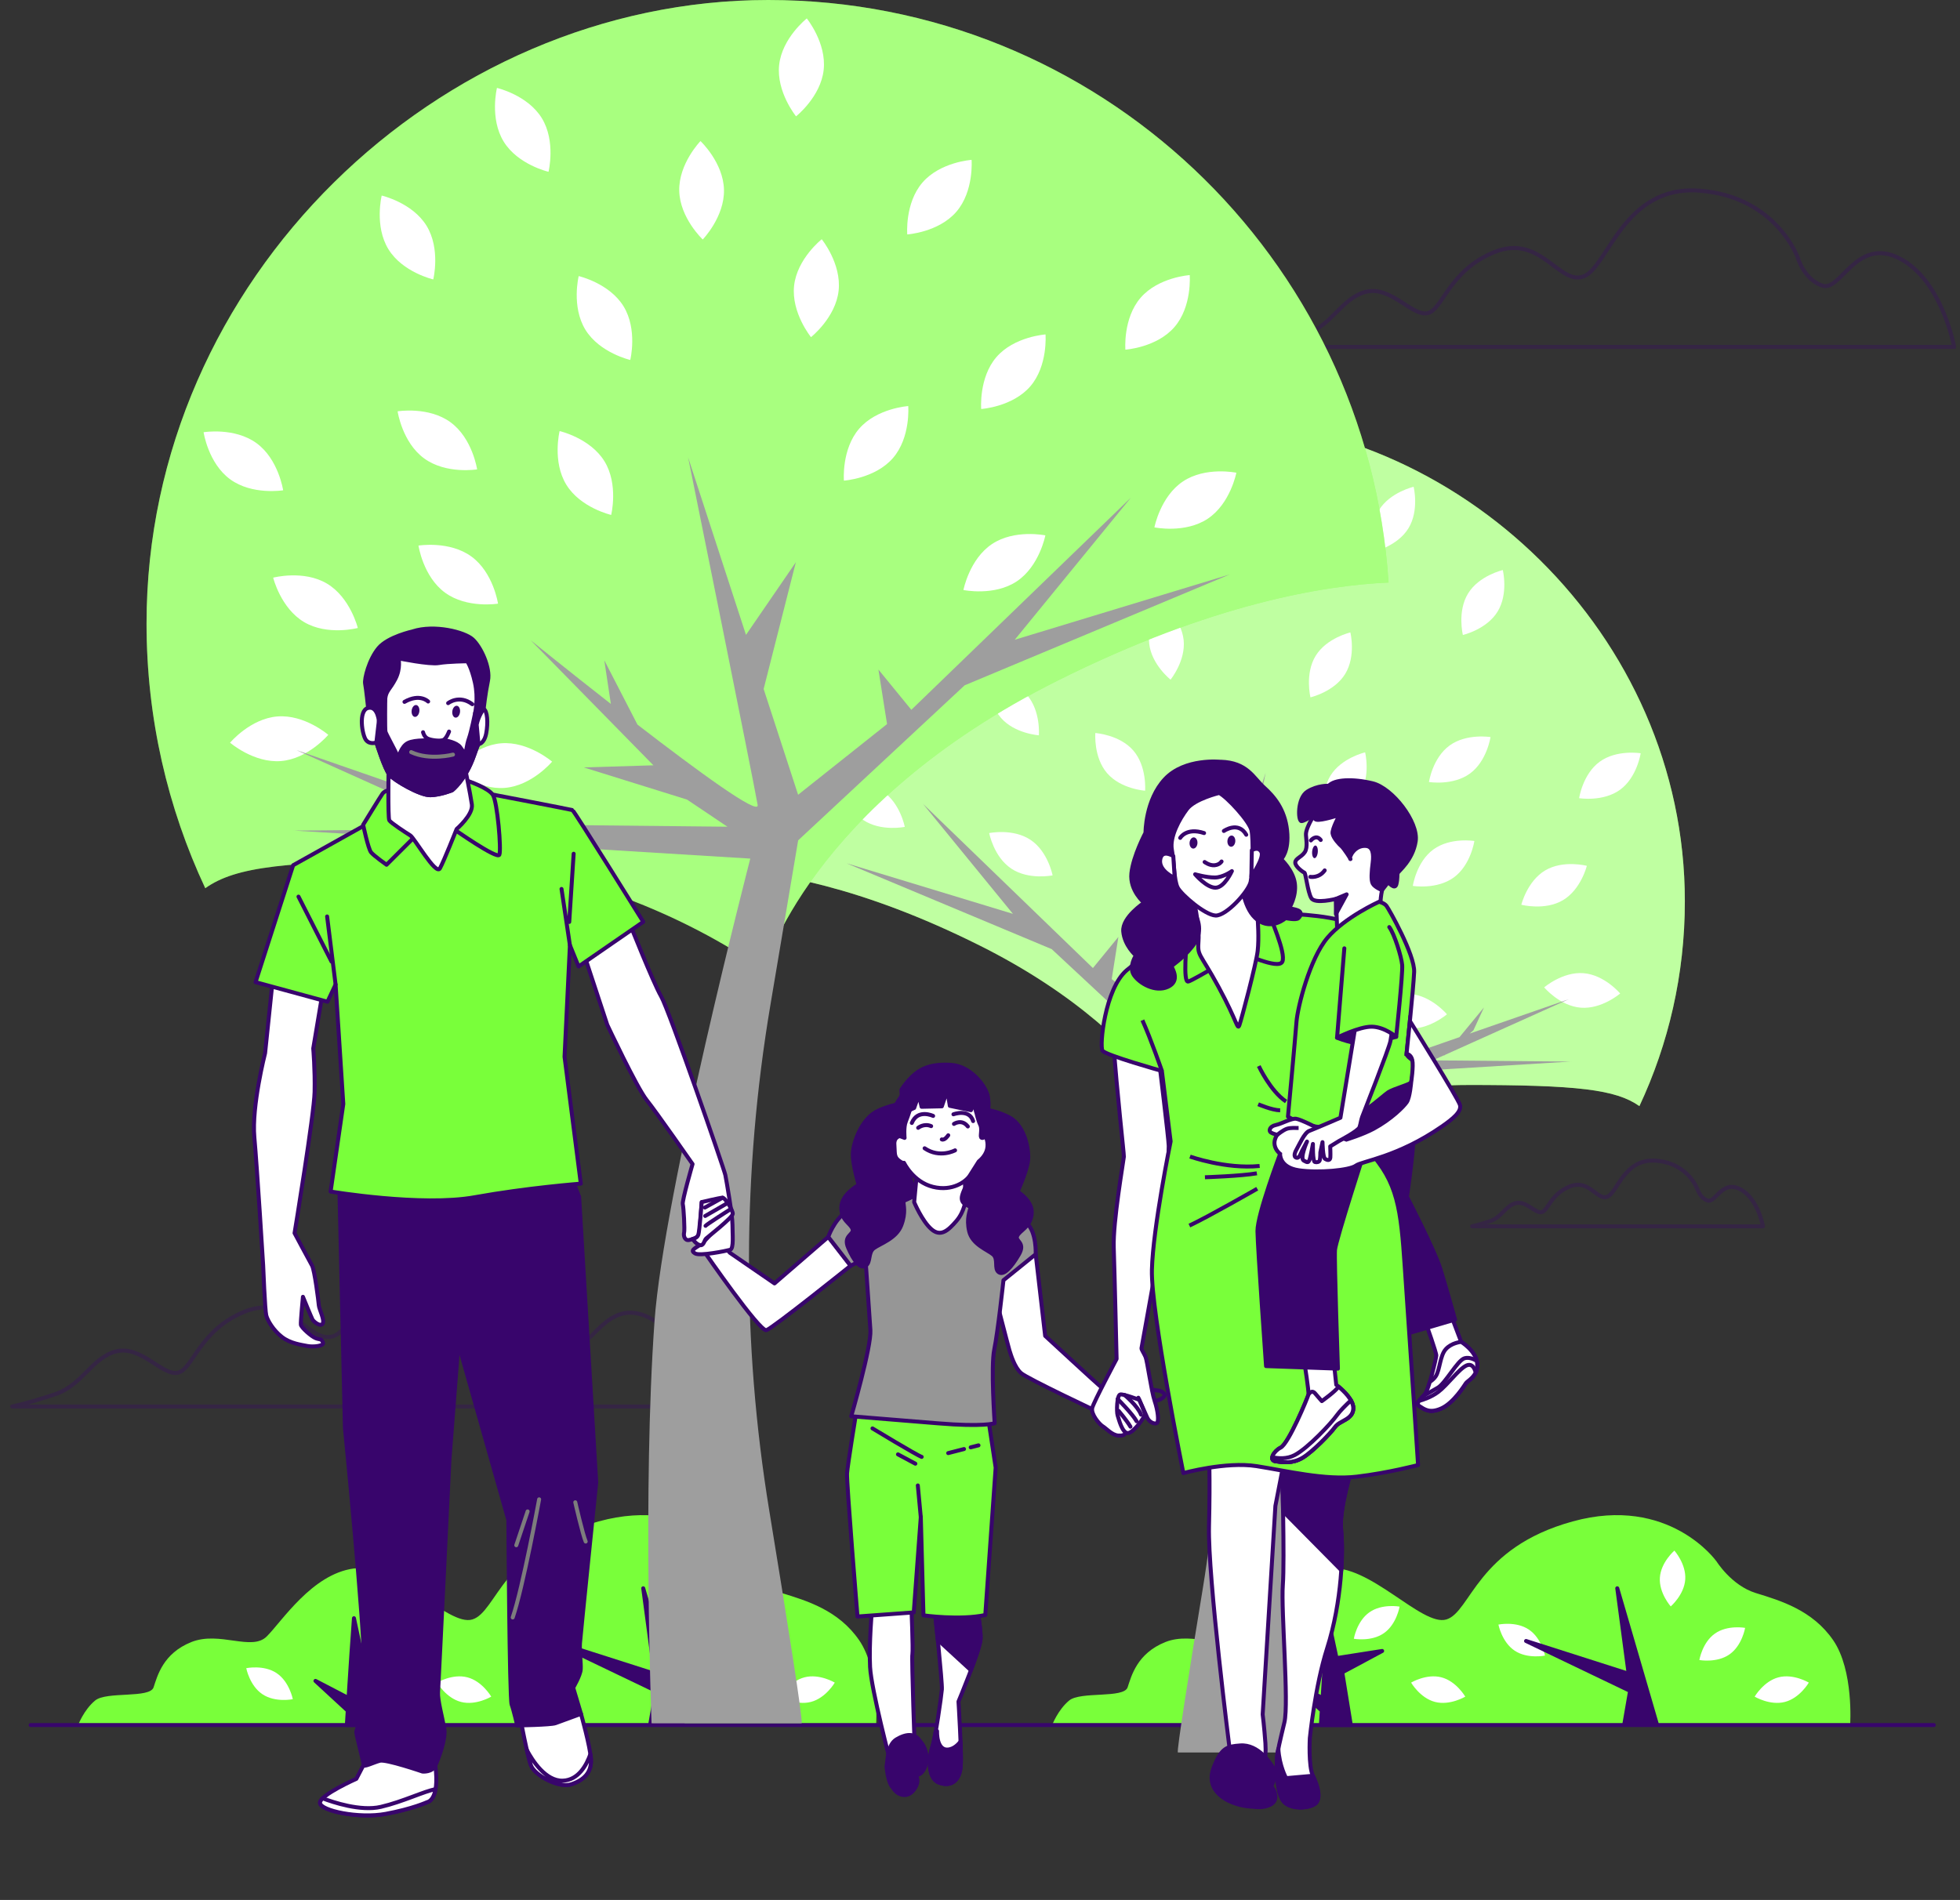 <svg width="493" height="478" viewBox="0 0 493 478" fill="none" xmlns="http://www.w3.org/2000/svg">
<rect x="0" y="0" width="493" height="478" fill="#333333" stroke="none"/>
<g clip-path="url(#clip0_6_7808)">
<g opacity="0.3">
<path d="M452.24 64.93C452.24 64.93 446.85 49.52 427.59 47.98C408.33 46.44 404.48 67.24 398.31 69.55C392.15 71.86 387.52 58.76 375.97 63.39C364.41 68.01 362.87 78.03 359.02 78.8C355.17 79.57 349.77 71.87 343.61 73.41C337.45 74.95 335.14 81.88 328.2 84.2C321.27 86.51 317.41 87.28 317.41 87.28H491.53C491.53 87.28 488.45 70.33 477.66 64.94C466.87 59.55 463.02 73.41 458.4 71.87C453.78 70.33 452.24 64.94 452.24 64.94V64.93Z" stroke="#38056C" stroke-linecap="round" stroke-linejoin="round"/>
<path d="M137.9 331.5C137.9 331.5 132.51 316.09 113.25 314.55C93.99 313.01 90.14 333.81 83.97 336.12C77.8 338.43 73.18 325.33 61.63 329.96C50.07 334.58 48.53 344.6 44.68 345.37C40.83 346.14 35.43 338.44 29.27 339.98C23.11 341.52 20.8 348.45 13.86 350.77C6.93 353.08 3.07 353.85 3.07 353.85H177.19C177.19 353.85 174.11 336.9 163.32 331.51C152.53 326.12 148.68 339.98 144.06 338.44C139.44 336.9 137.9 331.51 137.9 331.51V331.5Z" stroke="#38056C" stroke-linecap="round" stroke-linejoin="round"/>
<path d="M426.92 299.14C426.92 299.14 424.65 292.66 416.56 292.02C408.47 291.37 406.85 300.11 404.26 301.08C401.67 302.05 399.73 296.55 394.87 298.49C390.01 300.43 389.37 304.64 387.75 304.96C386.13 305.28 383.87 302.05 381.28 302.69C378.69 303.34 377.72 306.25 374.81 307.22C371.9 308.19 370.28 308.52 370.28 308.52H443.45C443.45 308.52 442.16 301.4 437.62 299.13C433.09 296.86 431.47 302.69 429.53 302.04C427.59 301.39 426.94 299.13 426.94 299.13L426.92 299.14Z" stroke="#38056C" stroke-linecap="round" stroke-linejoin="round"/>
</g>
<path d="M186.67 392.72C186.67 392.72 174.81 376.11 150.61 382.76C126.41 389.4 124.99 405.54 118.82 407.43C112.65 409.33 99.37 393.19 88.93 394.62C78.49 396.04 70.9 407.91 67.1 411.7C63.3 415.5 55.24 410.28 48.12 413.12C41 415.97 39.58 421.66 38.63 424.51C37.68 427.36 26.77 425.46 23.92 427.83C21.07 430.2 19.65 434 19.65 434H220.37C220.37 434 221.32 420.24 216.1 412.65C210.88 405.06 202.81 402.69 196.65 400.79C190.48 398.89 186.69 392.72 186.69 392.72H186.67Z" fill="#79FF3A"/>
<path d="M135.98 415.28C139.21 417.44 143.61 416.52 143.61 416.52C143.61 416.52 142.76 412.11 139.53 409.96C136.3 407.8 131.9 408.72 131.9 408.72C131.9 408.72 132.75 413.13 135.98 415.28Z" fill="white"/>
<path d="M66.02 426.25C69.25 428.41 73.65 427.49 73.65 427.49C73.65 427.49 72.8 423.08 69.57 420.93C66.34 418.77 61.94 419.69 61.94 419.69C61.94 419.69 62.79 424.1 66.02 426.25Z" fill="white"/>
<path d="M172.51 396.92C172.26 400.8 175.24 404.15 175.24 404.15C175.24 404.15 178.641 401.22 178.891 397.34C179.141 393.46 176.16 390.11 176.16 390.11C176.16 390.11 172.76 393.04 172.51 396.92Z" fill="white"/>
<path d="M186.36 410.98C183.18 413.21 182.44 417.64 182.44 417.64C182.44 417.64 186.86 418.45 190.03 416.21C193.21 413.98 193.95 409.55 193.95 409.55C193.95 409.55 189.53 408.74 186.36 410.98Z" fill="white"/>
<path d="M99.45 405.63C96.27 407.86 95.53 412.29 95.53 412.29C95.53 412.29 99.95 413.1 103.12 410.86C106.3 408.63 107.04 404.2 107.04 404.2C107.04 404.2 102.62 403.39 99.45 405.63Z" fill="white"/>
<path d="M202.361 421.99C198.601 422.96 196.351 426.85 196.351 426.85C196.351 426.85 200.201 429.16 203.961 428.18C207.721 427.21 209.971 423.32 209.971 423.32C209.971 423.32 206.121 421.01 202.361 421.99Z" fill="white"/>
<path d="M117.55 421.99C121.31 422.96 123.56 426.85 123.56 426.85C123.56 426.85 119.71 429.16 115.95 428.18C112.19 427.21 109.94 423.32 109.94 423.32C109.94 423.32 113.79 421.01 117.55 421.99Z" fill="white"/>
<path d="M171.721 433.67L161.791 399.59L164.661 421.1L138.851 412.85L165.021 425.4L163.581 433.64L171.721 433.67Z" fill="#38056C" stroke="#38056C" stroke-linecap="round" stroke-linejoin="round"/>
<path d="M91.181 417.16L89.031 407.12L88.401 415.93L87.671 427.22L79.351 422.89L87.471 430.38L87.241 434H94.771L92.611 420.74L102.651 415.36L91.181 417.16Z" fill="#38056C" stroke="#38056C" stroke-linecap="round" stroke-linejoin="round"/>
<path d="M431.67 392.72C431.67 392.72 419.81 376.11 395.61 382.76C371.41 389.4 369.99 405.54 363.82 407.43C357.65 409.33 344.37 393.19 333.93 394.62C323.49 396.04 315.9 407.91 312.1 411.7C308.3 415.5 300.24 410.28 293.12 413.12C286 415.97 284.58 421.66 283.63 424.51C282.68 427.36 271.77 425.46 268.92 427.83C266.07 430.2 264.65 434 264.65 434H465.37C465.37 434 466.32 420.24 461.1 412.65C455.88 405.06 447.81 402.69 441.65 400.79C435.48 398.89 431.69 392.72 431.69 392.72H431.67Z" fill="#79FF3A"/>
<path d="M380.98 415.28C384.21 417.44 388.61 416.52 388.61 416.52C388.61 416.52 387.76 412.11 384.53 409.96C381.3 407.8 376.9 408.72 376.9 408.72C376.9 408.72 377.75 413.13 380.98 415.28Z" fill="white"/>
<path d="M311.02 426.25C314.25 428.41 318.65 427.49 318.65 427.49C318.65 427.49 317.8 423.08 314.57 420.93C311.34 418.77 306.94 419.69 306.94 419.69C306.94 419.69 307.79 424.1 311.02 426.25Z" fill="white"/>
<path d="M417.51 396.92C417.26 400.8 420.241 404.15 420.241 404.15C420.241 404.15 423.641 401.22 423.891 397.34C424.141 393.46 421.16 390.11 421.16 390.11C421.16 390.11 417.76 393.04 417.51 396.92Z" fill="white"/>
<path d="M431.36 410.98C428.18 413.21 427.44 417.64 427.44 417.64C427.44 417.64 431.86 418.45 435.03 416.21C438.21 413.98 438.95 409.55 438.95 409.55C438.95 409.55 434.53 408.74 431.36 410.98Z" fill="white"/>
<path d="M344.45 405.63C341.27 407.86 340.53 412.29 340.53 412.29C340.53 412.29 344.95 413.1 348.12 410.86C351.3 408.63 352.04 404.2 352.04 404.2C352.04 404.2 347.62 403.39 344.45 405.63Z" fill="white"/>
<path d="M447.361 421.99C443.601 422.96 441.351 426.85 441.351 426.85C441.351 426.85 445.201 429.16 448.961 428.18C452.721 427.21 454.971 423.32 454.971 423.32C454.971 423.32 451.121 421.01 447.361 421.99Z" fill="white"/>
<path d="M362.55 421.99C366.31 422.96 368.56 426.85 368.56 426.85C368.56 426.85 364.71 429.16 360.95 428.18C357.19 427.21 354.94 423.32 354.94 423.32C354.94 423.32 358.79 421.01 362.55 421.99Z" fill="white"/>
<path d="M416.721 433.67L406.791 399.59L409.661 421.1L383.851 412.85L410.021 425.4L408.591 433.64L416.721 433.67Z" fill="#38056C" stroke="#38056C" stroke-linecap="round" stroke-linejoin="round"/>
<path d="M336.181 417.16L334.031 407.12L333.401 415.93L332.681 427.22L324.351 422.89L332.471 430.38L332.241 434H339.771L337.621 420.74L347.651 415.36L336.181 417.16Z" fill="#38056C" stroke="#38056C" stroke-linecap="round" stroke-linejoin="round"/>
<path d="M7.71 434H486.4" stroke="#38056C" stroke-linecap="round" stroke-linejoin="round"/>
<path d="M368.84 272.97C331.8 272.97 303.59 294.28 303.59 294.28C303.59 294.28 294.84 262.08 246.4 237.86C216.41 222.86 194.42 219.31 182.01 218.77C186.1 155.45 238.6 105.35 302.77 105.35C366.94 105.35 423.79 159.7 423.79 226.74C423.79 245.17 419.69 262.64 412.36 278.28C406.44 274.08 396.69 272.96 368.85 272.96L368.84 272.97Z" fill="#79FF3A"/>
<path opacity="0.52" d="M368.84 272.97C331.8 272.97 303.59 294.28 303.59 294.28C303.59 294.28 294.84 262.08 246.4 237.86C216.41 222.86 194.42 219.31 182.01 218.77C186.1 155.45 238.6 105.35 302.77 105.35C366.94 105.35 423.79 159.7 423.79 226.74C423.79 245.17 419.69 262.64 412.36 278.28C406.44 274.08 396.69 272.96 368.85 272.96L368.84 272.97Z" fill="white"/>
<path d="M388.67 218.98C384.12 221.68 382.66 227.62 382.66 227.62C382.66 227.62 388.58 229.17 393.13 226.47C397.68 223.77 399.14 217.83 399.14 217.83C399.14 217.83 393.22 216.28 388.67 218.98Z" fill="white"/>
<path d="M364.6 187.57C360.32 190.69 359.43 196.74 359.43 196.74C359.43 196.74 365.47 197.73 369.74 194.61C374.01 191.49 374.91 185.44 374.91 185.44C374.91 185.44 368.87 184.45 364.6 187.57Z" fill="white"/>
<path d="M398.31 244.84C393.03 244.42 388.41 248.41 388.41 248.41C388.41 248.41 392.34 253.1 397.62 253.52C402.9 253.94 407.52 249.95 407.52 249.95C407.52 249.95 403.59 245.26 398.31 244.84Z" fill="white"/>
<path d="M354.74 250.07C349.46 249.65 344.84 253.65 344.84 253.65C344.84 253.65 348.77 258.34 354.05 258.76C359.33 259.18 363.95 255.18 363.95 255.18C363.95 255.18 360.02 250.49 354.74 250.07Z" fill="white"/>
<path d="M360.54 213.71C356.26 216.83 355.37 222.88 355.37 222.88C355.37 222.88 361.41 223.87 365.68 220.75C369.96 217.63 370.85 211.58 370.85 211.58C370.85 211.58 364.81 210.59 360.54 213.71Z" fill="white"/>
<path d="M402.37 191.64C398.09 194.76 397.2 200.81 397.2 200.81C397.2 200.81 403.24 201.8 407.51 198.68C411.78 195.56 412.68 189.51 412.68 189.51C412.68 189.51 406.64 188.52 402.37 191.64Z" fill="white"/>
<path d="M330.93 164.99C328.16 169.5 329.62 175.44 329.62 175.44C329.62 175.44 335.58 174.07 338.35 169.56C341.12 165.05 339.66 159.11 339.66 159.11C339.66 159.11 333.7 160.48 330.93 164.99Z" fill="white"/>
<path d="M346.84 128.35C344.07 132.86 345.53 138.8 345.53 138.8C345.53 138.8 351.491 137.43 354.261 132.92C357.031 128.41 355.571 122.47 355.571 122.47C355.571 122.47 349.61 123.84 346.84 128.35Z" fill="white"/>
<path d="M334.64 195.16C331.87 199.67 333.33 205.61 333.33 205.61C333.33 205.61 339.29 204.24 342.06 199.73C344.83 195.22 343.37 189.28 343.37 189.28C343.37 189.28 337.41 190.65 334.64 195.16Z" fill="white"/>
<path d="M369.27 149.3C366.5 153.81 367.96 159.75 367.96 159.75C367.96 159.75 373.92 158.38 376.69 153.87C379.46 149.36 378 143.42 378 143.42C378 143.42 372.04 144.79 369.27 149.3Z" fill="white"/>
<path d="M289.06 161.94C289.64 167.2 294.43 170.99 294.43 170.99C294.43 170.99 298.29 166.25 297.72 160.99C297.15 155.73 292.35 151.94 292.35 151.94C292.35 151.94 288.49 156.68 289.06 161.94Z" fill="white"/>
<path d="M291.96 118.95C292.54 124.21 297.33 128 297.33 128C297.33 128 301.19 123.26 300.62 118C300.05 112.74 295.25 108.95 295.25 108.95C295.25 108.95 291.39 113.69 291.96 118.95Z" fill="white"/>
<path d="M311.38 142.3C311.26 147.59 315.51 151.98 315.51 151.98C315.51 151.98 319.97 147.79 320.09 142.5C320.21 137.21 315.96 132.82 315.96 132.82C315.96 132.82 311.5 137.01 311.38 142.3Z" fill="white"/>
<path d="M251.751 180.58C255.211 184.59 261.311 184.99 261.311 184.99C261.311 184.99 261.801 178.89 258.351 174.89C254.901 170.89 248.791 170.48 248.791 170.48C248.791 170.48 248.301 176.58 251.751 180.58Z" fill="white"/>
<path d="M278.47 194.52C281.93 198.53 288.03 198.93 288.03 198.93C288.03 198.93 288.52 192.83 285.07 188.83C281.61 184.82 275.51 184.42 275.51 184.42C275.51 184.42 275.02 190.52 278.47 194.52Z" fill="white"/>
<path d="M223.68 169.01C227.14 173.02 233.24 173.42 233.24 173.42C233.24 173.42 233.73 167.32 230.28 163.32C226.82 159.31 220.72 158.91 220.72 158.91C220.72 158.91 220.23 165.01 223.68 169.01Z" fill="white"/>
<path d="M266.15 146.58C269.61 150.59 275.711 150.99 275.711 150.99C275.711 150.99 276.2 144.89 272.75 140.89C269.3 136.89 263.19 136.48 263.19 136.48C263.19 136.48 262.7 142.58 266.15 146.58Z" fill="white"/>
<path d="M217.19 206.33C221.59 209.27 227.58 208.03 227.58 208.03C227.58 208.03 226.43 202.02 222.02 199.09C217.62 196.15 211.63 197.39 211.63 197.39C211.63 197.39 212.78 203.4 217.19 206.33Z" fill="white"/>
<path d="M254.371 218.53C258.771 221.47 264.761 220.23 264.761 220.23C264.761 220.23 263.611 214.22 259.201 211.29C254.801 208.35 248.811 209.59 248.811 209.59C248.811 209.59 249.961 215.6 254.371 218.53Z" fill="white"/>
<path d="M395.29 267.06L306.26 272.52C306.26 272.52 323.13 337.77 324.9 362.63C327.25 395.5 325.47 440.88 325.47 440.88C325.47 440.88 325.18 440.88 324.68 440.9H296.31C296.31 440.9 296.27 440.89 296.27 440.88C295.93 440.54 299.11 420.54 302.57 399.46C307.91 366.88 307.84 333.63 302.35 301.07L296.94 268.97L264.54 238.79L212.93 217.19L254.78 229.91L232.16 202.23L274.9 243.55L281.31 235.71L279.63 246.33L296.94 260.09L303.65 239.5L297.38 214.82L307.08 228.97L318.35 194.4C318.35 194.4 305.53 257.8 304.81 262.08C304.44 264.32 316.57 255.42 328.21 246.44L334.66 233.92L333.38 242.42C341.88 235.77 348.97 230.03 348.97 230.03L325.1 254.37L338.65 254.78L318.56 261.04L310.69 266.32L352.86 265.88L367.11 260.93L373.27 253.45L370.61 259.22L369.66 260.04L394.56 251.4L363.57 265.34L363.21 265.65L363.41 265.41L360.39 266.77L395.27 267.08L395.29 267.06Z" fill="#9E9E9E"/>
<path d="M107.85 216.59C155.72 216.59 192.16 244.12 192.16 244.12C192.16 244.12 203.47 202.51 266.06 171.22C304.81 151.84 333.23 147.25 349.27 146.56C343.98 64.73 276.15 0 193.24 0C110.33 0 36.86 70.23 36.86 156.86C36.86 180.67 42.16 203.24 51.63 223.46C59.27 218.03 71.88 216.59 107.85 216.59Z" fill="#79FF3A"/>
<path opacity="0.35" d="M107.85 216.59C155.72 216.59 192.16 244.12 192.16 244.12C192.16 244.12 203.47 202.51 266.06 171.22C304.81 151.84 333.23 147.25 349.27 146.56C343.98 64.73 276.15 0 193.24 0C110.33 0 36.86 70.23 36.86 156.86C36.86 180.67 42.16 203.24 51.63 223.46C59.27 218.03 71.88 216.59 107.85 216.59Z" fill="white"/>
<path d="M82.231 146.82C88.111 150.31 90.001 157.99 90.001 157.99C90.001 157.99 82.361 160 76.481 156.5C70.6 153.01 68.71 145.33 68.71 145.33C68.71 145.33 76.35 143.32 82.231 146.82Z" fill="white"/>
<path d="M113.32 106.24C118.85 110.27 120.01 118.09 120.01 118.09C120.01 118.09 112.21 119.37 106.69 115.33C101.16 111.3 100.01 103.48 100.01 103.48C100.01 103.48 107.81 102.2 113.33 106.24H113.32Z" fill="white"/>
<path d="M69.771 180.25C76.591 179.7 82.571 184.87 82.571 184.87C82.571 184.87 77.491 190.93 70.671 191.47C63.851 192.02 57.871 186.85 57.871 186.85C57.871 186.85 62.951 180.79 69.771 180.25Z" fill="white"/>
<path d="M126.07 187C132.89 186.45 138.87 191.62 138.87 191.62C138.87 191.62 133.79 197.68 126.97 198.22C120.15 198.76 114.17 193.6 114.17 193.6C114.17 193.6 119.25 187.54 126.07 187Z" fill="white"/>
<path d="M118.58 140.02C124.11 144.05 125.27 151.87 125.27 151.87C125.27 151.87 117.47 153.15 111.95 149.11C106.42 145.08 105.26 137.26 105.26 137.26C105.26 137.26 113.06 135.98 118.58 140.02Z" fill="white"/>
<path d="M64.53 111.5C70.06 115.53 71.221 123.35 71.221 123.35C71.221 123.35 63.42 124.63 57.901 120.59C52.37 116.56 51.21 108.74 51.21 108.74C51.21 108.74 59.01 107.46 64.53 111.5Z" fill="white"/>
<path d="M156.841 77.06C160.421 82.89 158.531 90.56 158.531 90.56C158.531 90.56 150.831 88.79 147.251 82.96C143.671 77.13 145.561 69.46 145.561 69.46C145.561 69.46 153.261 71.23 156.841 77.06Z" fill="white"/>
<path d="M136.28 29.72C139.86 35.55 137.97 43.22 137.97 43.22C137.97 43.22 130.27 41.45 126.69 35.62C123.11 29.79 125 22.12 125 22.12C125 22.12 132.7 23.89 136.28 29.72Z" fill="white"/>
<path d="M152.04 116.05C155.62 121.88 153.73 129.55 153.73 129.55C153.73 129.55 146.03 127.78 142.45 121.95C138.87 116.12 140.76 108.45 140.76 108.45C140.76 108.45 148.46 110.22 152.04 116.05Z" fill="white"/>
<path d="M107.29 56.8C110.87 62.63 108.98 70.3 108.98 70.3C108.98 70.3 101.28 68.53 97.7 62.7C94.12 56.87 96.01 49.2 96.01 49.2C96.01 49.2 103.71 50.97 107.29 56.8Z" fill="white"/>
<path d="M210.94 73.12C210.2 79.92 203.99 84.82 203.99 84.82C203.99 84.82 199 78.69 199.74 71.89C200.48 65.09 206.69 60.19 206.69 60.19C206.69 60.19 211.68 66.32 210.94 73.12Z" fill="white"/>
<path d="M207.181 17.57C206.441 24.37 200.231 29.27 200.231 29.27C200.231 29.27 195.241 23.14 195.981 16.34C196.721 9.54 202.931 4.64 202.931 4.64C202.931 4.64 207.921 10.77 207.181 17.57Z" fill="white"/>
<path d="M182.101 47.74C182.261 54.58 176.761 60.25 176.761 60.25C176.761 60.25 171.001 54.84 170.851 48C170.691 41.16 176.191 35.49 176.191 35.49C176.191 35.49 181.951 40.9 182.101 47.74Z" fill="white"/>
<path d="M259.15 97.2C254.68 102.38 246.8 102.9 246.8 102.9C246.8 102.9 246.16 95.02 250.63 89.84C255.1 84.66 262.98 84.14 262.98 84.14C262.98 84.14 263.62 92.02 259.15 97.2Z" fill="white"/>
<path d="M224.62 115.22C220.15 120.4 212.27 120.92 212.27 120.92C212.27 120.92 211.63 113.04 216.1 107.86C220.57 102.68 228.45 102.16 228.45 102.16C228.45 102.16 229.09 110.04 224.62 115.22Z" fill="white"/>
<path d="M295.42 82.27C290.95 87.45 283.07 87.97 283.07 87.97C283.07 87.97 282.43 80.09 286.9 74.91C291.37 69.73 299.25 69.21 299.25 69.21C299.25 69.21 299.89 77.09 295.42 82.27Z" fill="white"/>
<path d="M240.551 53.28C236.081 58.46 228.201 58.98 228.201 58.98C228.201 58.98 227.561 51.1 232.031 45.92C236.501 40.74 244.381 40.22 244.381 40.22C244.381 40.22 245.021 48.1 240.551 53.28Z" fill="white"/>
<path d="M303.801 130.49C298.111 134.29 290.371 132.68 290.371 132.68C290.371 132.68 291.861 124.92 297.551 121.12C303.241 117.32 310.981 118.93 310.981 118.93C310.981 118.93 309.491 126.69 303.801 130.49Z" fill="white"/>
<path d="M255.761 146.25C250.071 150.05 242.331 148.44 242.331 148.44C242.331 148.44 243.821 140.68 249.511 136.88C255.201 133.08 262.941 134.69 262.941 134.69C262.941 134.69 261.451 142.45 255.761 146.25Z" fill="white"/>
<path d="M73.68 208.95L188.72 216.01C188.72 216.01 166.92 300.32 164.63 332.44C161.6 374.91 163.89 433.55 163.89 433.55C163.89 433.55 164.26 433.55 164.91 433.57H201.57C201.57 433.57 201.62 433.55 201.63 433.55C202.06 433.12 197.96 407.27 193.49 380.03C186.59 337.93 186.69 294.97 193.77 252.9L200.76 211.42L242.63 172.42L309.32 144.52L255.24 160.95L284.46 125.19L229.23 178.58L220.95 168.45L223.12 182.17L200.75 199.95L192.08 173.34L200.18 141.45L187.64 159.73L173.08 115.06C173.08 115.06 189.65 196.98 190.57 202.51C191.05 205.4 175.38 193.9 160.34 182.3L152 166.12L153.65 177.1C142.67 168.51 133.5 161.09 133.5 161.09L164.35 192.54L146.84 193.07L172.8 201.16L182.97 207.99L128.48 207.42L110.06 201.03L102.09 191.36L105.53 198.82L106.75 199.89L74.57 188.72L114.61 206.73L115.07 207.13L114.81 206.82L118.71 208.57L73.64 208.97L73.68 208.95Z" fill="#9E9E9E"/>
<path d="M177.24 315.04C177.24 315.04 191.14 335.16 192.77 334.65C194.4 334.14 213.97 318.43 213.97 318.43L208.35 311.18L194.81 322.89L183.6 315.19L182.03 313.51L177.25 315.03L177.24 315.04Z" fill="white" stroke="#38056C" stroke-linecap="round" stroke-linejoin="round"/>
<path d="M235.14 405.28C235.14 405.28 237.04 423.29 236.91 425.02C236.78 426.75 235.28 437.24 234.53 439.4C233.79 441.55 233.07 447.31 236.21 448.48C239.35 449.66 241.39 447.81 241.65 444.35C241.9 440.9 241.09 428.08 241.09 428.08C241.09 428.08 246.43 415.31 246.64 412.44C246.85 409.57 245.32 402.5 245.32 402.5L235.15 405.29L235.14 405.28Z" fill="white" stroke="#38056C" stroke-linecap="round" stroke-linejoin="round"/>
<path d="M235.14 405.28C235.14 405.28 235.49 408.61 235.88 412.54L244.21 420.2C245.42 416.99 246.54 413.73 246.63 412.44C246.84 409.56 245.31 402.5 245.31 402.5L235.14 405.29V405.28Z" fill="#38056C" stroke="#38056C" stroke-linecap="round" stroke-linejoin="round"/>
<path d="M236.21 448.48C239.35 449.66 241.39 447.81 241.65 444.35C241.74 443.13 241.7 440.76 241.6 438.19C240.81 439.15 239.8 439.99 238.58 440.15C235.47 440.55 235.7 435.52 235.7 435.52L235.37 435.59C235.06 437.31 234.76 438.74 234.54 439.4C233.8 441.55 233.08 447.31 236.22 448.48H236.21Z" fill="#38056C" stroke="#38056C" stroke-linecap="round" stroke-linejoin="round"/>
<path d="M219.35 404.57C219.35 404.57 218.54 413.63 218.85 419.39C219.16 425.15 224.09 443.77 224.09 443.77C224.09 443.77 224.4 449.71 225.83 450.16C227.26 450.6 229.52 449.76 230.14 447.32C230.76 444.88 230.13 441.38 230.13 441.38C230.13 441.38 229.27 417.19 229.49 416.18C229.71 415.17 229.23 403.8 229.23 403.8L219.35 404.58V404.57Z" fill="white" stroke="#38056C" stroke-linecap="round" stroke-linejoin="round"/>
<path d="M222.98 444.42C222.98 444.42 223.28 447.85 224.2 449.25C225.12 450.65 227.61 451.77 229.36 449.19C231.11 446.61 229.04 445.62 230.17 445.61C231.3 445.61 233.3 442.66 231.96 439.13C230.62 435.6 227.83 436.21 225.51 437.59C223.2 438.97 223.31 442.83 222.98 444.42Z" fill="#38056C" stroke="#38056C" stroke-linecap="round" stroke-linejoin="round"/>
<path d="M223.641 445.29C223.641 445.29 223.941 448.72 224.861 450.12C225.781 451.52 228.271 452.64 230.021 450.06C231.771 447.48 229.701 446.49 230.831 446.48C231.961 446.48 233.961 443.53 232.621 440C231.281 436.47 228.491 437.08 226.171 438.46C223.861 439.84 223.971 443.7 223.641 445.29Z" fill="#38056C" stroke="#38056C" stroke-linecap="round" stroke-linejoin="round"/>
<path d="M215.35 355.44C215.35 355.44 213.21 368.52 213.06 370.68C212.9 372.84 215.69 406.69 215.69 406.69L229.84 405.66L231.61 381.63L232.28 406.4C232.28 406.4 241.42 407.69 247.83 406.31L250.44 369.23L248.55 356.74L215.36 355.44H215.35Z" fill="#79FF3A" stroke="#38056C" stroke-linecap="round" stroke-linejoin="round"/>
<path d="M219.46 359.37C219.46 359.37 230.55 366.09 231.83 366.53" stroke="#38056C" stroke-linecap="round" stroke-linejoin="round"/>
<path d="M225.87 365.9L230.24 368.24" stroke="#38056C" stroke-linecap="round" stroke-linejoin="round"/>
<path d="M242.48 364.56L238.5 365.58" stroke="#38056C" stroke-linecap="round" stroke-linejoin="round"/>
<path d="M246.12 363.63L244.16 364.13" stroke="#38056C" stroke-linecap="round" stroke-linejoin="round"/>
<path d="M231.6 381.64L230.86 373.72" stroke="#38056C" stroke-linecap="round" stroke-linejoin="round"/>
<path d="M260.51 315.53L262.89 336.09C262.89 336.09 276.61 348.75 277.03 349.04C277.44 349.33 278.65 350.62 278.65 350.62L276.7 355.45C276.7 355.45 258.47 346.88 256.83 345.45C255.19 344.01 254.27 340.87 253.91 339.73C253.56 338.59 250.63 327.16 250.63 327.16C250.63 327.16 249.65 324.73 250.7 322.32C251.75 319.91 260.51 315.54 260.51 315.54V315.53Z" fill="white" stroke="#38056C" stroke-linecap="round" stroke-linejoin="round"/>
<path d="M231.41 300.45L221.93 303.82C221.93 303.82 215.86 302.62 212.76 304.89C209.66 307.17 208.34 311.19 208.34 311.19L213.96 318.44L217.69 316.57C217.69 316.57 218.65 330.43 218.93 334.61C219.21 338.79 214.11 356.31 214.11 356.31C214.11 356.31 224.17 357.12 235.82 358.08C247.48 359.05 250.19 358.06 250.19 358.06C250.19 358.06 249.19 343.8 250.09 339.49C250.99 335.18 252.4 322.09 252.4 322.09L260.51 315.54C260.51 315.54 260.77 310.07 258.3 307.75C255.83 305.43 250.87 305.09 250.87 305.09L242.91 301.71L231.42 300.46L231.41 300.45Z" fill="#969696" stroke="#38056C" stroke-linecap="round" stroke-linejoin="round"/>
<path d="M230.64 294.97L229.94 302.45C229.94 302.45 231.93 307.22 234.28 309.25C236.62 311.29 238.51 309.57 240.59 307.15C242.67 304.72 242.9 301.7 242.9 301.7L242.61 295.65L230.64 294.97Z" fill="white" stroke="#38056C" stroke-linecap="round" stroke-linejoin="round"/>
<path d="M245.77 278.86C245.77 278.86 249.86 279.04 253.82 281.09C257.77 283.14 258.93 289.34 258.58 292.07C258.23 294.8 255.96 299.82 255.96 299.82C255.96 299.82 259.89 302.16 259.5 305.47C259.11 308.78 256.57 309.48 255.87 310.91C255.18 312.34 258.1 312.51 256.25 315.66C254.41 318.81 252.49 320.95 251.23 320.08C249.97 319.21 251.18 316.77 249.8 315.6C248.42 314.43 244.56 313.11 243.78 309.79C243 306.47 244.01 304.61 244.07 303.89C244.12 303.17 241.91 303.3 241.91 301.42C241.91 299.54 245.52 294.25 245.74 291.23C245.96 288.21 244.66 283.08 244.89 281.39C245.12 279.7 245.77 278.84 245.77 278.84V278.86Z" fill="#38056C" stroke="#38056C" stroke-linecap="round" stroke-linejoin="round"/>
<path d="M229.24 277.36C229.24 277.36 225.13 277.47 220.88 279.45C216.63 281.43 214.56 287.6 214.51 290.34C214.46 293.07 215.99 298.13 215.99 298.13C215.99 298.13 211.72 300.4 211.62 303.71C211.52 307.02 213.96 307.76 214.44 309.21C214.92 310.65 211.98 310.77 213.36 313.95C214.74 317.13 216.34 319.3 217.72 318.45C219.1 317.6 218.26 315.14 219.81 314.01C221.36 312.87 225.41 311.61 226.68 308.31C227.95 305.01 227.21 303.13 227.26 302.41C227.31 301.69 229.5 301.85 229.78 299.98C230.06 298.11 227.23 292.76 227.45 289.74C227.67 286.72 229.73 281.62 229.75 279.93C229.77 278.24 229.24 277.37 229.24 277.37V277.36Z" fill="#38056C" stroke="#38056C" stroke-linecap="round" stroke-linejoin="round"/>
<path d="M226 279.92L226.34 285.82C226.34 285.82 224.8 286.04 224.97 288.01C225.13 289.98 224.84 291 226.01 291.92C227.17 292.84 227.38 292.54 227.38 292.54C227.38 292.54 229.66 297.34 234.65 298.59C239.64 299.84 243.04 297.16 243.91 295.8C244.78 294.44 246.2 292.19 246.2 292.19C246.2 292.19 247.83 290.99 248.27 289.18C248.71 287.37 247.9 285.85 247.9 285.85C247.9 285.85 248.27 278.75 247.23 276.17C246.19 273.59 243.04 270.39 237.19 270.34C231.34 270.29 226.56 274.63 226.02 279.92H226Z" fill="white" stroke="#38056C" stroke-linecap="round" stroke-linejoin="round"/>
<path d="M227.11 275.24C227.11 275.24 224.72 278.39 224.6 280.06C224.48 281.72 226.33 285.82 226.33 285.82L227.53 286.28C227.53 286.28 227.27 283.56 227.83 282.2C228.39 280.84 229.41 277.53 229.41 277.53C229.41 277.53 229.19 274.2 227.12 275.24H227.11Z" fill="#38056C" stroke="#38056C" stroke-linecap="round" stroke-linejoin="round"/>
<path d="M230.95 283.74C230.95 283.74 232.42 282.54 234.21 283.32" stroke="#38056C" stroke-linecap="round" stroke-linejoin="round"/>
<path d="M239.95 282.76C239.95 282.76 241.9 281.42 243.44 283.4" stroke="#38056C" stroke-linecap="round" stroke-linejoin="round"/>
<path d="M234.71 280.75C234.71 280.75 230.84 278.9 229.35 282.52" stroke="#38056C" stroke-linecap="round" stroke-linejoin="round"/>
<path d="M239.82 280.34C239.82 280.34 243.78 278.86 244.77 282.05" stroke="#38056C" stroke-linecap="round" stroke-linejoin="round"/>
<path d="M238.51 285.62C238.51 285.62 237.64 286.97 236.89 286.66" stroke="#38056C" stroke-linecap="round" stroke-linejoin="round"/>
<path d="M240.23 289.41C240.23 289.41 236.38 291.49 232.57 288.89" stroke="#38056C" stroke-linecap="round" stroke-linejoin="round"/>
<path d="M245.56 279.79C245.56 279.79 246.02 281.91 246.56 282.97C247.1 284.03 246.51 285.69 246.79 286.15C247.06 286.61 247.89 285.86 247.89 285.86C247.89 285.86 248.23 279.21 247.31 276.45C247.26 276.36 247.23 276.27 247.22 276.18C247.19 276.09 247.14 276 247.1 275.92C246.6 275.44 244.85 278.15 245.57 279.8L245.56 279.79Z" fill="#38056C" stroke="#38056C" stroke-linecap="round" stroke-linejoin="round"/>
<path d="M226.73 274.18L227.07 280.08L229.94 278.74L231.11 275.42L231.81 278.45L236.9 278.34L238.28 274.27L238.91 278.21L244.22 279.31L245.64 276.75L245.57 279.77L248.22 281.46C248.22 281.46 249.09 277.99 248.36 275.41C247.63 272.83 243.96 268.27 239.37 267.92C234.78 267.58 232.08 268.61 230.11 270.26C228.14 271.91 226.74 274.16 226.74 274.16L226.73 274.18Z" fill="#38056C" stroke="#38056C" stroke-linecap="round" stroke-linejoin="round"/>
<path d="M68.65 246.01L66.68 264.95C66.68 264.95 63.27 278.26 63.98 286.13C64.69 294 66.19 318.31 66.19 318.31C66.19 318.31 66.64 329.69 66.98 330.96C67.32 332.23 68.71 334.63 70.88 336.33C73.04 338.03 75.88 338.34 77.29 338.63C78.7 338.92 81.72 338.67 81.22 337.68C80.72 336.69 80.55 337.11 79.43 336.68C78.31 336.25 75.77 333.98 75.68 333.28C75.59 332.58 76.2 326.26 76.2 326.26C76.2 326.26 78.38 331.62 78.64 332.04C78.9 332.46 80.51 333.88 81.14 333.04C81.77 332.2 80.26 329.38 80.19 328.4C80.12 327.42 79.13 319.54 78.49 318.41C77.85 317.28 74.09 310.23 74.09 310.23C74.09 310.23 79.01 280.36 79.13 274.74C79.26 269.12 78.79 263.78 78.79 263.78L81.35 248.49L68.66 245.99L68.65 246.01Z" fill="white" stroke="#38056C" stroke-linecap="round" stroke-linejoin="round"/>
<path d="M146.67 239.39L152.75 257.84C152.75 257.84 160.17 273.64 162.66 276.75C165.15 279.86 174.2 292.86 174.2 292.86C174.2 292.86 171.52 302.11 171.74 302.95C171.96 303.79 172.27 309.42 172.07 310.12C171.88 310.82 172.2 312.23 173.37 311.96C174.54 311.69 175.84 311.42 175.97 309.74C176.09 308.06 176.47 303 176.51 302.44C176.55 301.88 179.88 309.07 179.88 309.07C179.88 309.07 177.5 312.28 176 313.25C174.5 314.22 173.61 314.63 174.84 315.35C176.07 316.06 182.61 314.72 183.63 314.44C184.65 314.17 184.22 310.37 184.24 308.13C184.26 305.89 182.76 297.16 182.44 295.61C182.12 294.06 168.32 254.19 166.29 250.67C164.26 247.15 158.23 231.92 158.23 231.92L146.67 239.4V239.39Z" fill="white" stroke="#38056C" stroke-linecap="round" stroke-linejoin="round"/>
<path d="M130.89 432.34C130.89 432.34 132.65 441.77 133.59 444.19C134.53 446.61 140.52 449.94 143.72 448.88C146.92 447.82 148.85 445.86 148.64 442.57C148.43 439.28 146.13 431.16 146.13 431.16L130.88 432.34H130.89Z" fill="white" stroke="#38056C" stroke-linecap="round" stroke-linejoin="round"/>
<path d="M148.64 442.57C148.62 442.2 148.57 441.77 148.5 441.31C147.57 443.99 145.51 447.87 141.55 447.99C137.24 448.11 133.93 442.94 132.51 440.27C132.89 441.94 133.28 443.43 133.58 444.2C134.52 446.62 140.51 449.95 143.71 448.89C146.91 447.83 148.84 445.87 148.63 442.58L148.64 442.57Z" fill="white" stroke="#38056C" stroke-linecap="round" stroke-linejoin="round"/>
<path d="M91.45 444.04L89.63 447.53C89.63 447.53 80.41 451.61 80.49 453.58C80.57 455.55 90.23 457.61 97.01 456.35C103.79 455.1 107.49 453.38 107.49 453.38C107.49 453.38 110.64 452.97 109.5 444.2C108.36 435.43 91.45 444.04 91.45 444.04Z" fill="white" stroke="#38056C" stroke-linecap="round" stroke-linejoin="round"/>
<path d="M109.55 450.14C106.85 450.58 101.28 453.31 95.8 454.58C90.7 455.77 83.71 453.41 81.15 452.43C80.73 452.85 80.48 453.24 80.49 453.57C80.57 455.54 90.23 457.6 97.01 456.34C103.79 455.09 107.49 453.37 107.49 453.37C107.49 453.37 109 453.17 109.55 450.14Z" fill="white" stroke="#38056C" stroke-linecap="round" stroke-linejoin="round"/>
<path d="M85.32 297.07L86.76 359.26C86.76 359.26 91.62 408.35 91.64 420.17C91.66 431.99 89.65 435.04 89.61 435.7C89.57 436.36 91.5 443.38 91.45 444.04C91.4 444.7 93.95 443.4 95.54 442.98C97.13 442.56 106.27 445.7 106.27 445.7C106.27 445.7 108.71 445.94 109.5 444.2C110.3 442.46 112.23 437.44 111.75 434.81C111.27 432.18 110.05 427.57 110.18 425.82C110.31 424.07 113.04 367.36 113.04 367.36L115.3 338.07L127.87 382.41C127.87 382.41 128.13 427.3 128.69 428.83C129.25 430.37 130.09 434.1 130.09 434.1C130.09 434.1 138.57 433.96 139.72 433.53C140.87 433.1 146.14 431.18 146.14 431.18L144.17 424.59C144.17 424.59 145.96 421.54 146.07 420.01C146.18 418.48 145.74 415.41 145.88 413.44C146.02 411.47 149.97 372.97 149.97 372.97L145.67 301.12L143.61 295.85L85.32 297.09V297.07Z" fill="#38056C" stroke="#38056C" stroke-linecap="round" stroke-linejoin="round"/>
<path d="M135.61 377.21C135.61 377.21 131.52 399.51 128.96 406.93" stroke="#7D7D7D" stroke-linecap="round" stroke-linejoin="round"/>
<path d="M132.71 380.25L129.86 388.76" stroke="#7D7D7D" stroke-linecap="round" stroke-linejoin="round"/>
<path d="M144.7 377.95C144.7 377.95 146.56 386.07 147.32 387.83" stroke="#7D7D7D" stroke-linecap="round" stroke-linejoin="round"/>
<path d="M93.28 206.76L73.74 217.68L64.28 247.09L82.37 252.02L84.41 247.68L86.35 277.75L83.16 299.77C83.16 299.77 106.05 303.62 119.38 301.21C132.72 298.8 146.09 297.79 146.09 297.79L142 265.87L143.35 237.79L145.53 243.15L161.8 231.92C161.8 231.92 144.4 203.96 143.99 203.81C143.58 203.66 122.84 199.69 122.84 199.69L93.29 206.73L93.28 206.76Z" fill="#79FF3A" stroke="#38056C" stroke-linecap="round" stroke-linejoin="round"/>
<path d="M98.57 198.67C98.57 198.67 96.86 198.77 96.23 199.65C95.6 200.54 91.34 207.51 91.34 207.51C91.34 207.51 92.6 213.53 93.33 214.43C94.06 215.33 97.23 217.56 97.23 217.56L104.52 210.3L114.17 208.6C114.17 208.6 125.06 216.27 125.6 215.05C126.14 213.83 125.1 201.8 123.99 200.01C122.87 198.22 117.79 196.5 117.12 196.28C116.46 196.05 98.58 198.68 98.58 198.68L98.57 198.67Z" fill="#79FF3A" stroke="#38056C" stroke-linecap="round" stroke-linejoin="round"/>
<path d="M84.41 247.69L82.28 230.57" stroke="#38056C" stroke-linecap="round" stroke-linejoin="round"/>
<path d="M143.35 237.81L141.24 223.65" stroke="#38056C" stroke-linecap="round" stroke-linejoin="round"/>
<path d="M144.29 214.79L143.18 231.95" stroke="#38056C" stroke-linecap="round" stroke-linejoin="round"/>
<path d="M75.08 225.58L83.38 241.92" stroke="#38056C" stroke-linecap="round" stroke-linejoin="round"/>
<path d="M97.75 192.38C97.75 192.38 97.53 205.75 97.92 206.39C98.31 207.03 102.15 209.53 103.2 210.18C104.24 210.83 109.64 220.29 110.65 218.48C111.65 216.67 114.86 208.57 114.86 208.57C114.86 208.57 119.05 204.97 118.69 202.4C118.33 199.83 116.89 192.87 116.89 192.87L97.76 192.38H97.75Z" fill="white" stroke="#38056C" stroke-linecap="round" stroke-linejoin="round"/>
<path d="M103.81 158.85C103.81 158.85 97.61 160.19 95.22 163.05C92.83 165.91 91.6 170.83 91.84 172C92.08 173.18 92.59 178.1 92.59 178.1C92.59 178.1 93.99 182.82 95.07 182.93C96.15 183.04 96.63 182.52 96.81 181.45C97 180.38 101.12 170.26 101.12 170.26C101.12 170.26 109.74 168.62 111.68 168.86C113.62 169.09 116.09 171.04 116.63 171.15C117.17 171.26 117.94 181.54 118.56 181.86C119.19 182.19 119.56 181.65 119.91 181.34C120.26 181.02 121.65 178.36 121.65 178.36C121.65 178.36 122.06 174.58 122.74 171.27C123.42 167.96 120.91 162.68 118.87 160.84C116.83 159 109.28 157.07 103.81 158.84V158.85Z" fill="#38056C" stroke="#38056C" stroke-linecap="round" stroke-linejoin="round"/>
<path d="M95.36 181.88C95.36 181.88 95.14 177.49 92.59 178.11C90.04 178.73 91.1 185.05 92.1 186.23C93.1 187.42 94.67 186.79 94.67 186.79C94.67 186.79 96.79 193.55 97.99 194.95C99.19 196.35 105.66 200.15 108.28 200.07C110.9 199.99 113.71 198.83 113.71 198.83C113.71 198.83 117.1 196.27 119.26 190C120.25 187.13 120.35 187.22 120.35 187.22C120.35 187.22 121.76 187.21 122.29 184.54C122.81 181.87 122.6 178.8 121.65 178.37C120.7 177.94 119.5 179.42 119.5 179.42C119.5 179.42 120.35 175.75 119.46 171.73C118.56 167.7 117.52 166.37 117.52 166.37C117.52 166.37 112.69 166.41 110.37 166.82C108.05 167.23 100.24 165.63 100.24 165.63C100.24 165.63 100.84 168.14 99.45 170.81C98.06 173.48 97.17 173.68 96.91 175.71C96.65 177.74 95.54 182.44 95.37 181.9L95.36 181.88Z" fill="white" stroke="#38056C" stroke-linecap="round" stroke-linejoin="round"/>
<path d="M121.65 178.36L119.5 179.41C119.5 179.41 118.56 184.09 117.97 185.73C117.38 187.37 117.08 190.05 117.08 190.05C117.08 190.05 116.63 189.16 115.74 187.96C114.85 186.77 112.31 186.32 111.49 186.18C110.67 186.04 108.58 186.32 108.58 186.32C108.58 186.32 104.41 186.02 102.62 186.92C100.83 187.81 100.24 190.65 100.24 190.65C99.05 188.12 97.11 184.69 96.96 184.09C96.81 183.49 96.9 175.69 96.9 175.69C96.64 177.72 95.53 182.42 95.36 181.88C95.36 181.88 95.35 181.66 95.3 181.34L94.67 186.79C94.67 186.79 96.79 193.55 97.99 194.95C99.19 196.35 105.66 200.15 108.28 200.07C110.9 199.99 113.71 198.83 113.71 198.83C113.71 198.83 117.1 196.27 119.26 190C120.25 187.13 120.35 187.22 120.35 187.22L119.9 182.3C120.35 180.07 121.64 178.36 121.64 178.36H121.65Z" fill="#38056C" stroke="#38056C" stroke-linecap="round" stroke-linejoin="round"/>
<path d="M105.49 178.87C105.43 179.7 104.94 180.36 104.4 180.36C103.86 180.36 103.47 179.68 103.53 178.86C103.59 178.03 104.08 177.37 104.62 177.37C105.16 177.37 105.55 178.05 105.49 178.87Z" fill="#38056C"/>
<path d="M115.72 179.06C115.66 179.89 115.17 180.55 114.63 180.55C114.09 180.55 113.7 179.87 113.76 179.05C113.82 178.22 114.31 177.56 114.85 177.56C115.39 177.56 115.78 178.24 115.72 179.06Z" fill="#38056C"/>
<path d="M106.41 184.22C106.41 184.22 106.65 185.4 107.6 185.83C108.55 186.27 110.71 186.5 111.49 186.18C112.28 185.87 112.95 184.05 112.95 184.05" fill="white"/>
<path d="M106.41 184.22C106.41 184.22 106.65 185.4 107.6 185.83C108.55 186.27 110.71 186.5 111.49 186.18C112.28 185.87 112.95 184.05 112.95 184.05" stroke="#38056C" stroke-linecap="round" stroke-linejoin="round"/>
<path d="M113.94 189.85C113.94 189.85 108.05 191.4 103.42 189.22" stroke="#7D7D7D" stroke-linecap="round" stroke-linejoin="round"/>
<path d="M107.69 176.49C107.69 176.49 105.61 174.37 101.74 176.58" stroke="#38056C" stroke-linecap="round" stroke-linejoin="round"/>
<path d="M112.72 176.9C112.72 176.9 115.5 174.68 118.8 177.17" stroke="#38056C" stroke-linecap="round" stroke-linejoin="round"/>
<path d="M176.5 302.43C176.5 302.43 181.11 301.32 181.75 301.33C182.39 301.33 184.38 304.48 184.31 305.41C184.24 306.34 178.05 311.19 177.6 311.6C177.15 312.01 177.03 313.54 175.99 313.24C174.95 312.94 174.2 311.68 174.2 311.68C174.2 311.68 175.34 311.57 175.65 310.65C175.96 309.73 176.5 302.43 176.5 302.43Z" fill="white" stroke="#38056C" stroke-linecap="round" stroke-linejoin="round"/>
<path d="M183.52 304.36C183.52 304.36 177.74 308.03 177.47 308.4" stroke="#38056C" stroke-linecap="round" stroke-linejoin="round"/>
<path d="M182.79 302.8L177.38 305.92" stroke="#38056C" stroke-linecap="round" stroke-linejoin="round"/>
<path d="M181.75 301.33L177.29 303.81" stroke="#38056C" stroke-linecap="round" stroke-linejoin="round"/>
<path d="M340.08 369.22C340.08 369.22 336.77 379.76 337.33 384.88C337.89 390 337.61 402.78 333.79 414.77C330.77 424.26 329.46 437.3 329.46 437.3C329.46 437.3 329.08 444.25 330.23 446.76C331.38 449.27 332.13 451.76 331.22 453.33C330.3 454.9 324.91 455.51 322.94 453.26C320.97 451.01 321.09 443.93 321.21 442.22C321.34 440.52 321.91 438.16 323.07 433.31C324.23 428.46 322.2 405.22 322.67 398.79C323.14 392.36 322.48 368.74 322.48 368.74L340.08 369.22Z" fill="white" stroke="#38056C" stroke-linecap="round" stroke-linejoin="round"/>
<path d="M322.48 368.74C322.48 368.74 322.63 374 322.74 380.23L337.38 395.04C337.66 390.69 337.58 387.08 337.34 384.89C336.78 379.77 340.09 369.23 340.09 369.23L322.49 368.75L322.48 368.74Z" fill="#38056C" stroke="#38056C" stroke-linecap="round" stroke-linejoin="round"/>
<path d="M331.22 453.33C332.14 451.76 331.39 449.26 330.23 446.76L323.5 447.36C323.5 447.36 321.79 444.3 321.54 439.96C321.36 440.87 321.25 441.59 321.21 442.22C321.08 443.92 320.96 451.01 322.94 453.26C324.91 455.51 330.3 454.9 331.22 453.33Z" fill="#38056C" stroke="#38056C" stroke-linecap="round" stroke-linejoin="round"/>
<path d="M304.07 364.9C304.07 364.9 304.42 371.33 304.1 383.99C303.78 396.65 309.35 440.5 309.35 440.5C309.35 440.5 307.72 445.91 308.64 447.33C309.56 448.74 314.54 450.6 316.09 449C317.64 447.41 318.59 442.79 318.29 438.57C317.99 434.35 317.6 431.33 317.6 431.33L320.8 378.87L323.52 364.87C323.52 364.87 309.21 361.93 304.08 364.9H304.07Z" fill="white" stroke="#38056C" stroke-linecap="round" stroke-linejoin="round"/>
<path d="M319.75 449.43C319.75 449.43 321.3 446.56 320.47 445.11C319.64 443.66 316.53 438.78 311.96 439.13C308.74 439.38 307.25 439.61 305.27 444.71C303.29 449.81 307.51 452.47 309.84 453.41C312.18 454.35 313.56 454.45 316.3 454.65C317.44 454.73 320.3 454.43 320.73 452.59C321.12 450.91 319.76 449.43 319.76 449.43H319.75Z" fill="#38056C" stroke="#38056C" stroke-linecap="round" stroke-linejoin="round"/>
<path d="M289.22 349.52L291.78 349.92C291.78 349.92 293.55 350.57 292.7 351.46C291.86 352.34 290.42 352.46 290.42 352.46L289.21 349.52H289.22Z" stroke="#38056C" stroke-linecap="round" stroke-linejoin="round"/>
<path d="M280.08 262.5C280.92 274.6 282.74 290.34 282.69 291C282.61 292.02 279.92 307.38 280.14 313.87C280.36 320.36 280.86 341.89 280.86 341.89C280.86 341.89 275.1 352.7 274.73 354.22C274.36 355.75 276.5 358.31 277.37 358.83C278.24 359.35 279.67 361.02 281.22 361.16C282.253 361.253 282.873 361.047 283.08 360.54C283.4 359.78 282.86 356.46 282.86 356.46L286.33 351.65C286.33 351.65 288 355.36 288.56 356.64C289.11 357.92 290.63 358.44 291.06 357.94C291.49 357.44 291.28 355.01 290.43 352.46C289.58 349.91 288.58 342.38 288.13 341.36C287.69 340.34 287.09 339.57 287.12 339.19C287.15 338.81 293.46 304.1 293.46 304.1C293.46 304.1 293.98 289.97 293.97 288.31C293.96 286.65 291.53 266.77 291.53 266.77L281.18 262.86L280.06 262.52L280.08 262.5Z" fill="white" stroke="#38056C" stroke-linecap="round" stroke-linejoin="round"/>
<path d="M358.68 332.97C358.68 332.97 361.32 340.33 361.27 341.05C361.22 341.77 359.44 349.33 358.48 350.65C357.53 351.96 355.86 353.03 357.03 353.76C358.2 354.49 359.58 355.71 362.63 354.29C365.68 352.87 368.32 348.57 368.73 347.97C369.14 347.37 371.93 346.07 371.55 342.94C371.17 339.81 367.53 337.61 367.53 337.61L364.97 330.85C364.97 330.85 360.36 330.21 358.69 332.96L358.68 332.97Z" fill="white" stroke="#38056C" stroke-linecap="round" stroke-linejoin="round"/>
<path d="M363.67 339.42C362.19 341.04 362.19 344.59 361.16 346.21C360.77 346.82 360.2 347.3 359.64 347.67C359.23 349.04 358.81 350.2 358.49 350.64C357.54 351.95 355.87 353.02 357.04 353.75C358.21 354.48 359.59 355.7 362.64 354.28C365.68 352.86 368.33 348.56 368.74 347.96C369.15 347.36 371.94 346.06 371.56 342.93C371.18 339.8 367.54 337.6 367.54 337.6C367.54 337.6 365.16 337.78 363.69 339.4L363.67 339.42Z" fill="white" stroke="#38056C" stroke-linecap="round" stroke-linejoin="round"/>
<path d="M371.54 342.94C371.52 342.75 371.48 342.56 371.43 342.37C370.71 341.94 369.51 341.39 368.37 341.72C366.6 342.23 363.57 348.04 361.63 349.14C360.22 349.94 358.81 350.78 358.05 351.17C357.11 352.25 356.01 353.13 357.02 353.76C358.19 354.49 359.57 355.71 362.62 354.29C365.66 352.87 368.31 348.57 368.72 347.97C369.13 347.37 371.92 346.07 371.54 342.94Z" fill="white" stroke="#38056C" stroke-linecap="round" stroke-linejoin="round"/>
<path d="M371.17 345.31C371.04 344.73 370.48 342.8 368.84 343.55C366.92 344.44 364.11 348.42 361.75 350.2C359.99 351.52 357.89 352.19 356.95 352.44C356.57 352.95 356.46 353.4 357.03 353.76C358.2 354.49 359.58 355.71 362.63 354.29C365.67 352.87 368.32 348.57 368.73 347.97C369.02 347.55 370.46 346.79 371.18 345.31H371.17Z" fill="white" stroke="#38056C" stroke-linecap="round" stroke-linejoin="round"/>
<path d="M354.96 272.28C354.96 272.28 355.9 280.2 355.59 286.04C355.28 291.87 353.89 301.08 353.89 301.08C353.89 301.08 360.86 314.56 362.3 319.24C363.74 323.92 366 331.99 366 331.99L353.25 335.73C353.25 335.73 350.49 302.22 349.14 299.53C347.79 296.84 347.58 293.15 346.74 292.48C345.91 291.81 345.4 290.64 345.4 290.64L338.41 280.57C338.41 280.57 345 276.75 347.02 275.02C349.04 273.29 354.97 272.31 354.97 272.31L354.96 272.28Z" fill="#38056C" stroke="#38056C" stroke-linecap="round" stroke-linejoin="round"/>
<path d="M302.51 232.34C302.51 232.34 288.76 239.48 283.35 244.14C277.94 248.8 276.5 263.18 277.32 264.34C278.14 265.49 292.25 269.44 292.25 269.44L294.45 287.16C294.45 287.16 290 308.9 289.74 319.47C289.48 330.04 297.65 370.61 297.65 370.61C297.65 370.61 308.37 367.65 316.07 368.86C323.76 370.07 333.32 372.45 341.3 371.5C349.28 370.55 356.69 368.58 356.69 368.58C356.69 368.58 354.85 340.67 353.72 324.36C352.59 308.05 352.52 300.15 346.73 292.46C340.94 284.77 338.4 280.54 338.4 280.54L340.04 260.05L350.7 245.62C350.7 245.62 344.64 234.61 339.36 232.28C334.08 229.95 321.77 229.83 321.77 229.83C321.77 229.83 310.11 231.38 309.46 231.38C308.81 231.38 302.52 232.34 302.52 232.34H302.51Z" fill="#79FF3A" stroke="#38056C" stroke-linecap="round" stroke-linejoin="round"/>
<path d="M328.08 342.68C328.08 342.68 329.28 350.18 329.11 350.9C328.93 351.62 324.14 363.23 322.12 364.21C320.44 365.03 319.04 367.37 320.86 367.63C322.68 367.89 325.1 368.27 327.66 366.73C330.22 365.19 334.6 360.66 335.82 358.98C337.05 357.31 340.2 357.2 340.4 354.44C340.6 351.68 336.11 348.4 336.11 348.4L335.53 342.98L328.08 342.67V342.68Z" fill="white" stroke="#38056C" stroke-linecap="round" stroke-linejoin="round"/>
<path d="M336.69 348.86C335.96 350.03 332.48 352.5 332.48 352.5C332.48 352.5 331.72 351.66 330.79 350.56C329.86 349.46 329.1 350.9 329.1 350.9C328.92 351.62 324.13 363.23 322.11 364.21C320.43 365.03 319.03 367.37 320.85 367.63C322.67 367.89 325.09 368.27 327.65 366.73C330.21 365.19 334.59 360.66 335.81 358.98C337.04 357.31 340.19 357.2 340.39 354.44C340.55 352.29 337.88 349.85 336.68 348.86H336.69Z" fill="white" stroke="#38056C" stroke-linecap="round" stroke-linejoin="round"/>
<path d="M339.8 352.31C338.54 353.48 337.03 354.97 336.27 356.05C334.84 358.07 329.02 364.31 325.65 366.08C323.67 367.12 321.48 366.94 320.02 366.61C319.93 367.13 320.14 367.54 320.85 367.64C322.67 367.9 325.09 368.28 327.65 366.74C330.21 365.2 334.59 360.67 335.81 358.99C337.04 357.32 340.19 357.21 340.39 354.45C340.44 353.75 340.19 353.02 339.79 352.32L339.8 352.31Z" fill="white" stroke="#38056C" stroke-linecap="round" stroke-linejoin="round"/>
<path d="M322 290.29C322 290.29 316.24 305.54 316.29 309.75C316.34 313.96 318.45 343.69 318.45 343.69L336.53 344.33C336.53 344.33 335.6 317.02 335.79 314.5C335.98 311.98 343.89 287.63 343.89 287.63L339.99 282.3L322.81 287.68L321.99 290.3L322 290.29Z" fill="#38056C" stroke="#38056C" stroke-linecap="round" stroke-linejoin="round"/>
<path d="M298.51 236.94C298.51 236.94 297.47 247.34 298.89 246.94C300.31 246.54 311.41 239.79 311.84 239.66C312.27 239.53 321.55 244.13 322.55 241.94C323.55 239.76 319.34 230.55 319.14 229.58C318.94 228.61 309.86 224.98 307.05 225.23C304.24 225.48 299.15 228.31 298.69 228.85C298.23 229.39 298.51 236.93 298.51 236.93V236.94Z" fill="#79FF3A" stroke="#38056C" stroke-linecap="round" stroke-linejoin="round"/>
<path d="M300.16 225.86C300.16 225.86 301.75 232.72 301.46 236.69C301.17 240.66 301.68 239.43 306.47 248.24C311.26 257.05 311.23 259.37 311.76 257.87C312.29 256.37 315.95 242.57 316.34 239.28C316.72 236 316.36 231.47 316.36 231.47L312.31 223.9L300.17 225.85L300.16 225.86Z" fill="white" stroke="#38056C" stroke-linecap="round" stroke-linejoin="round"/>
<path d="M307.02 191.66C307.02 191.66 298.05 190.67 293.06 195.97C288.07 201.27 288.13 209.52 288.13 209.52C288.13 209.52 285.04 215.32 284.58 219.7C284.12 224.08 287.8 227.12 287.8 227.12C287.8 227.12 282.23 230.77 282.53 234.33C282.83 237.89 285.71 240.38 285.71 240.38C285.71 240.38 283.83 243.24 285.21 245.31C286.59 247.38 290.6 249.74 293.78 248.26C296.96 246.78 294.82 243.61 294.71 243.2C294.6 242.79 297.2 241.58 299.97 238.04C302.74 234.5 301.44 231.34 300.21 229.14C298.98 226.94 298.54 223.37 298.54 223.37L312.41 222.53C312.41 222.53 312.78 228.83 316.36 231.47C319.93 234.1 323.37 230.98 323.37 230.98C323.37 230.98 325.98 231.55 326.58 231.01C327.18 230.47 327.53 229.51 326.58 229.09C325.63 228.67 324.25 228.52 324.25 228.52C324.25 228.52 326.14 225.52 325.69 222.23C325.23 218.94 322.23 216.17 322.23 216.17C322.23 216.17 324.32 214.27 323.74 208.92C323.16 203.57 320.46 200.4 317.85 198.05C315.24 195.7 313.72 191.83 307.04 191.64L307.02 191.66Z" fill="#38056C" stroke="#38056C" stroke-linecap="round" stroke-linejoin="round"/>
<path d="M306.65 199.5C306.65 199.5 300.5 200.97 298.56 203.53C296.62 206.09 294.18 210.53 294.76 213.76C295.34 216.99 295.31 221.57 296.23 223.32C297.15 225.07 303.05 230.2 305.74 230.33C308.43 230.47 314.05 224.28 314.57 221.85C315.09 219.43 315.27 211.21 314.79 208.92C314.31 206.63 308.74 200.56 306.65 199.48V199.5Z" fill="white" stroke="#38056C" stroke-linecap="round" stroke-linejoin="round"/>
<path d="M301.2 212.08C301.17 212.86 300.7 213.49 300.15 213.49C299.6 213.49 299.18 212.86 299.21 212.08C299.24 211.3 299.71 210.67 300.26 210.67C300.81 210.67 301.23 211.3 301.2 212.08Z" fill="#38056C"/>
<path d="M310.72 211.62C310.69 212.4 310.22 213.03 309.67 213.03C309.12 213.03 308.7 212.4 308.73 211.62C308.76 210.84 309.23 210.21 309.78 210.21C310.33 210.21 310.75 210.84 310.72 211.62Z" fill="#38056C"/>
<path d="M303 216.87C303 216.87 304.24 217.81 305.52 217.68C306.8 217.55 307.26 216.74 307.26 216.74" stroke="#38056C" stroke-linecap="round" stroke-linejoin="round"/>
<path d="M309.86 219.16C309.86 219.16 307.67 220.77 305.54 220.77C303.41 220.77 300.61 219.96 300.61 219.96C300.61 219.96 303.46 223.33 305.72 223.33C307.99 223.33 309.85 219.16 309.85 219.16H309.86Z" stroke="#38056C" stroke-linecap="round" stroke-linejoin="round"/>
<path d="M296.86 210.8C296.86 210.8 298.38 208.11 302.86 209.59" stroke="#38056C" stroke-linecap="round" stroke-linejoin="round"/>
<path d="M307.84 209.06C307.84 209.06 311.48 206.51 313.47 210.01" stroke="#38056C" stroke-linecap="round" stroke-linejoin="round"/>
<path d="M295.12 215.38C295.12 215.38 292.22 213.49 291.82 216.32C291.43 219.15 295.47 220.9 295.47 220.9L295.12 215.38Z" fill="white" stroke="#38056C" stroke-linecap="round" stroke-linejoin="round"/>
<path d="M314.88 213.92C314.88 213.92 316.48 212.84 317.27 214.33C318.06 215.81 314.76 220.52 314.76 220.52L314.87 213.92H314.88Z" fill="white" stroke="#38056C" stroke-linecap="round" stroke-linejoin="round"/>
<path d="M335.89 200.03C335.89 200.03 332.1 202.16 330.46 205.08C328.82 207.99 328.54 209.05 328.49 209.81C328.44 210.57 329.05 213.15 328.18 214.41C327.31 215.68 325.88 215.94 325.8 216.96C325.73 217.98 327.7 219.4 328.08 219.53C328.46 219.66 328.91 224.43 329.84 225.96C330.76 227.5 336.05 226.14 336.05 226.14L336.4 235.44L347.27 228.79C347.27 228.79 347.03 226.75 347.63 223.95C348.23 221.15 352.59 216.48 353.23 213.05C353.87 209.62 354.47 205.04 350.22 201.05C345.97 197.06 335.9 200.03 335.9 200.03H335.89Z" fill="white" stroke="#38056C" stroke-linecap="round" stroke-linejoin="round"/>
<path d="M331.47 214.32C331.41 215.2 331.03 215.91 330.64 215.9C330.25 215.9 329.98 215.18 330.04 214.3C330.1 213.42 330.48 212.71 330.87 212.72C331.26 212.72 331.53 213.44 331.47 214.32Z" fill="#38056C"/>
<path d="M329.58 220.6C329.58 220.6 331.76 221 333.2 218.98" stroke="#38056C" stroke-linecap="round" stroke-linejoin="round"/>
<path d="M334.21 197.69C334.21 197.69 331.45 197.52 328.86 199.15C326.28 200.78 326.46 206.57 327.36 206.58C328.27 206.58 331.69 204.2 331.69 204.2C331.69 204.2 329.87 205.97 331.15 206.23C332.43 206.5 336.95 205.01 336.95 205.01C336.95 205.01 335.01 208.54 335.18 209.69C335.35 210.84 336.96 212.54 337.45 212.93C337.94 213.32 340.11 216.58 339.63 216.11C339.23 215.72 340.72 212.55 343.63 212.83C345.31 213 345.55 214.88 345.27 217.05C344.99 219.22 344.82 221.38 345.27 222.27C345.72 223.17 347.61 223.95 347.61 223.95L349.19 221.93C349.19 221.93 350.85 223.98 351.23 222.46C351.61 220.94 351.4 220.17 351.57 219.66C351.74 219.15 355.35 216.47 356.09 211.64C356.83 206.81 350.2 198.25 345.23 197.06C340.26 195.87 335.63 196.07 334.21 197.71V197.69Z" fill="#38056C" stroke="#38056C" stroke-linecap="round" stroke-linejoin="round"/>
<path d="M329.73 211.44C329.73 211.44 331.02 209.8 332.2 211.33" stroke="#38056C" stroke-linecap="round" stroke-linejoin="round"/>
<path d="M336.04 226.14L338.72 225.01L336.02 229.96L336.04 226.14Z" fill="#38056C" stroke="#38056C" stroke-linecap="round" stroke-linejoin="round"/>
<path d="M346.88 226.87C346.88 226.87 338.29 230.74 333.89 235.93C329.49 241.11 326.39 253.31 326.1 257.13C325.82 260.95 323.96 280.93 323.96 280.93C323.96 280.93 329.29 284.29 334.93 283.45C340.57 282.61 347.82 275.67 349.19 274.79C350.55 273.91 354.78 272.8 354.95 272.29C355.12 271.78 355.97 267.2 355.23 266.69C354.49 266.17 353.76 265.53 353.79 265.15C353.82 264.77 355.51 248.86 355.7 244.54C355.89 240.22 349.34 228.69 348.75 227.92C348.16 227.15 346.88 226.88 346.88 226.88V226.87Z" fill="#79FF3A" stroke="#38056C" stroke-linecap="round" stroke-linejoin="round"/>
<path d="M331.73 283.96C331.73 283.96 327.15 281.59 325.97 281.46C324.79 281.33 322.43 282.71 320.86 283.05C319.29 283.39 319.09 284.55 319.65 284.91C320.22 285.27 321.27 285.51 321.27 285.51C321.27 285.51 320.35 286.67 320.61 288.07C320.86 289.47 321.99 290.3 321.99 290.3C321.99 290.3 321.74 293.68 326.68 294.42C331.62 295.16 339.51 294.42 341.02 293.26C342.53 292.11 351.51 291.14 362.66 283.42C365.58 281.4 367.69 279.61 367.22 277.98C366.75 276.35 354.63 256.87 354.63 256.87L353.79 265.15C353.79 265.15 354.88 265.18 355.23 266.69C355.58 268.2 354.95 272.29 354.95 272.29C354.95 272.29 354.64 276.12 353.85 277.28C353.05 278.44 349.97 281.56 345.52 283.97C342.79 285.44 338.66 286.71 338.66 286.71L331.73 283.97V283.96Z" fill="white" stroke="#38056C" stroke-miterlimit="10"/>
<path d="M321.28 285.5C321.28 285.5 322.67 284.35 323.65 284C324.63 283.66 326.04 283.79 326.64 283.79" stroke="#38056C" stroke-miterlimit="10"/>
<path d="M336.3 261.06C336.3 261.06 337.99 261.84 340.92 262.45C343.85 263.06 351.17 260.84 351.17 260.84C351.17 260.84 349.78 258.21 346.52 257.37C343.26 256.52 340.2 257.66 338.83 258.47C337.46 259.28 336.3 261.06 336.3 261.06Z" fill="#38056C" stroke="#38056C" stroke-linecap="round" stroke-linejoin="round"/>
<path d="M341.05 257.44L337.16 281.21C337.16 281.21 330.53 284.07 329.31 284.52C328.09 284.98 326.8 288 326.25 288.93C325.7 289.86 325.26 291.02 326.08 291.26C326.89 291.5 327.24 289.99 327.51 289.52C327.78 289.06 328.75 287.2 328.75 287.2C328.75 287.2 326.9 291.38 327.92 291.98C328.95 292.57 329.07 292.46 329.35 291.88C329.63 291.3 330.24 287.8 330.24 287.8C330.24 287.8 330.15 292.23 330.74 292.35C331.33 292.47 331.81 292.35 331.96 291.89C332.11 291.42 332.11 289.91 332.11 289.91L332.65 287.35C332.65 287.35 332.72 291.2 333.29 291.56C333.86 291.92 334.56 292.04 334.62 291.22C334.68 290.4 334.59 288.42 334.59 288.42L336.83 287.04C336.83 287.04 341.65 284.52 341.96 283.58C342.27 282.65 342.33 281.83 342.62 281.02C342.92 280.21 349.34 263.93 349.73 261.95C350.11 259.97 350.28 257.75 350.28 257.75C350.28 257.75 348.39 254.35 341.04 257.44H341.05Z" fill="white" stroke="#38056C" stroke-linecap="round" stroke-linejoin="round"/>
<path d="M338.14 238.59L336.31 261.07C336.31 261.07 341.83 258.27 345.04 258.3C348.25 258.33 351.18 260.85 351.18 260.85C351.18 260.85 352.89 244.87 352.69 242.76C352.49 240.65 350.75 235.01 349.45 233.24" fill="#79FF3A"/>
<path d="M338.14 238.59L336.31 261.07C336.31 261.07 341.83 258.27 345.04 258.3C348.25 258.33 351.18 260.85 351.18 260.85C351.18 260.85 352.89 244.87 352.69 242.76C352.49 240.65 350.75 235.01 349.45 233.24" stroke="#38056C" stroke-linecap="round" stroke-linejoin="round"/>
<path d="M299.32 290.97C299.32 290.97 308.31 294.19 316.84 293.34" stroke="#38056C" stroke-miterlimit="10"/>
<path d="M303.08 296.18C303.08 296.18 312.14 295.89 316.14 295.19" stroke="#38056C" stroke-miterlimit="10"/>
<path d="M316.23 299.06C316.23 299.06 303.85 306.16 299.17 308.34" stroke="#38056C" stroke-miterlimit="10"/>
<path d="M316.62 268.2C316.62 268.2 319.54 274.51 323.49 277.13" stroke="#38056C" stroke-miterlimit="10"/>
<path d="M316.47 277.81C316.47 277.81 319.94 279.32 322 279.34" stroke="#38056C" stroke-miterlimit="10"/>
<path d="M292.26 269.44C292.26 269.44 289.45 261.32 287.35 256.68" stroke="#38056C" stroke-miterlimit="10"/>
<path d="M286.56 352.18C286.56 352.18 282.72 350.71 281.81 350.82C280.9 350.93 280.83 355.24 281.11 356.08C281.39 356.92 282.26 360.64 283.73 360.54C285.2 360.43 288.07 356.27 287.99 355.79C287.91 355.31 286.55 352.18 286.55 352.18H286.56Z" fill="white" stroke="#38056C" stroke-linecap="round" stroke-linejoin="round"/>
<path d="M281.4 354.99C281.4 354.99 283.42 357.38 284.34 358.93L281.4 354.99Z" fill="white"/>
<path d="M281.4 354.99C281.4 354.99 283.42 357.38 284.34 358.93" stroke="#38056C" stroke-linecap="round" stroke-linejoin="round"/>
<path d="M281.12 351.97C281.12 351.97 284.88 355.73 285.89 357.57L281.12 351.97Z" fill="white"/>
<path d="M281.12 351.97C281.12 351.97 284.88 355.73 285.89 357.57" stroke="#38056C" stroke-linecap="round" stroke-linejoin="round"/>
<path d="M282.87 350.96C282.87 350.96 286.17 353.71 287 355.91L282.87 350.96Z" fill="white"/>
<path d="M282.87 350.96C282.87 350.96 286.17 353.71 287 355.91" stroke="#38056C" stroke-linecap="round" stroke-linejoin="round"/>
</g>
<defs>
<clipPath id="clip0_6_7808">
<rect width="491.21" height="477.62" fill="white" transform="translate(0.82)"/>
</clipPath>
</defs>
</svg>
